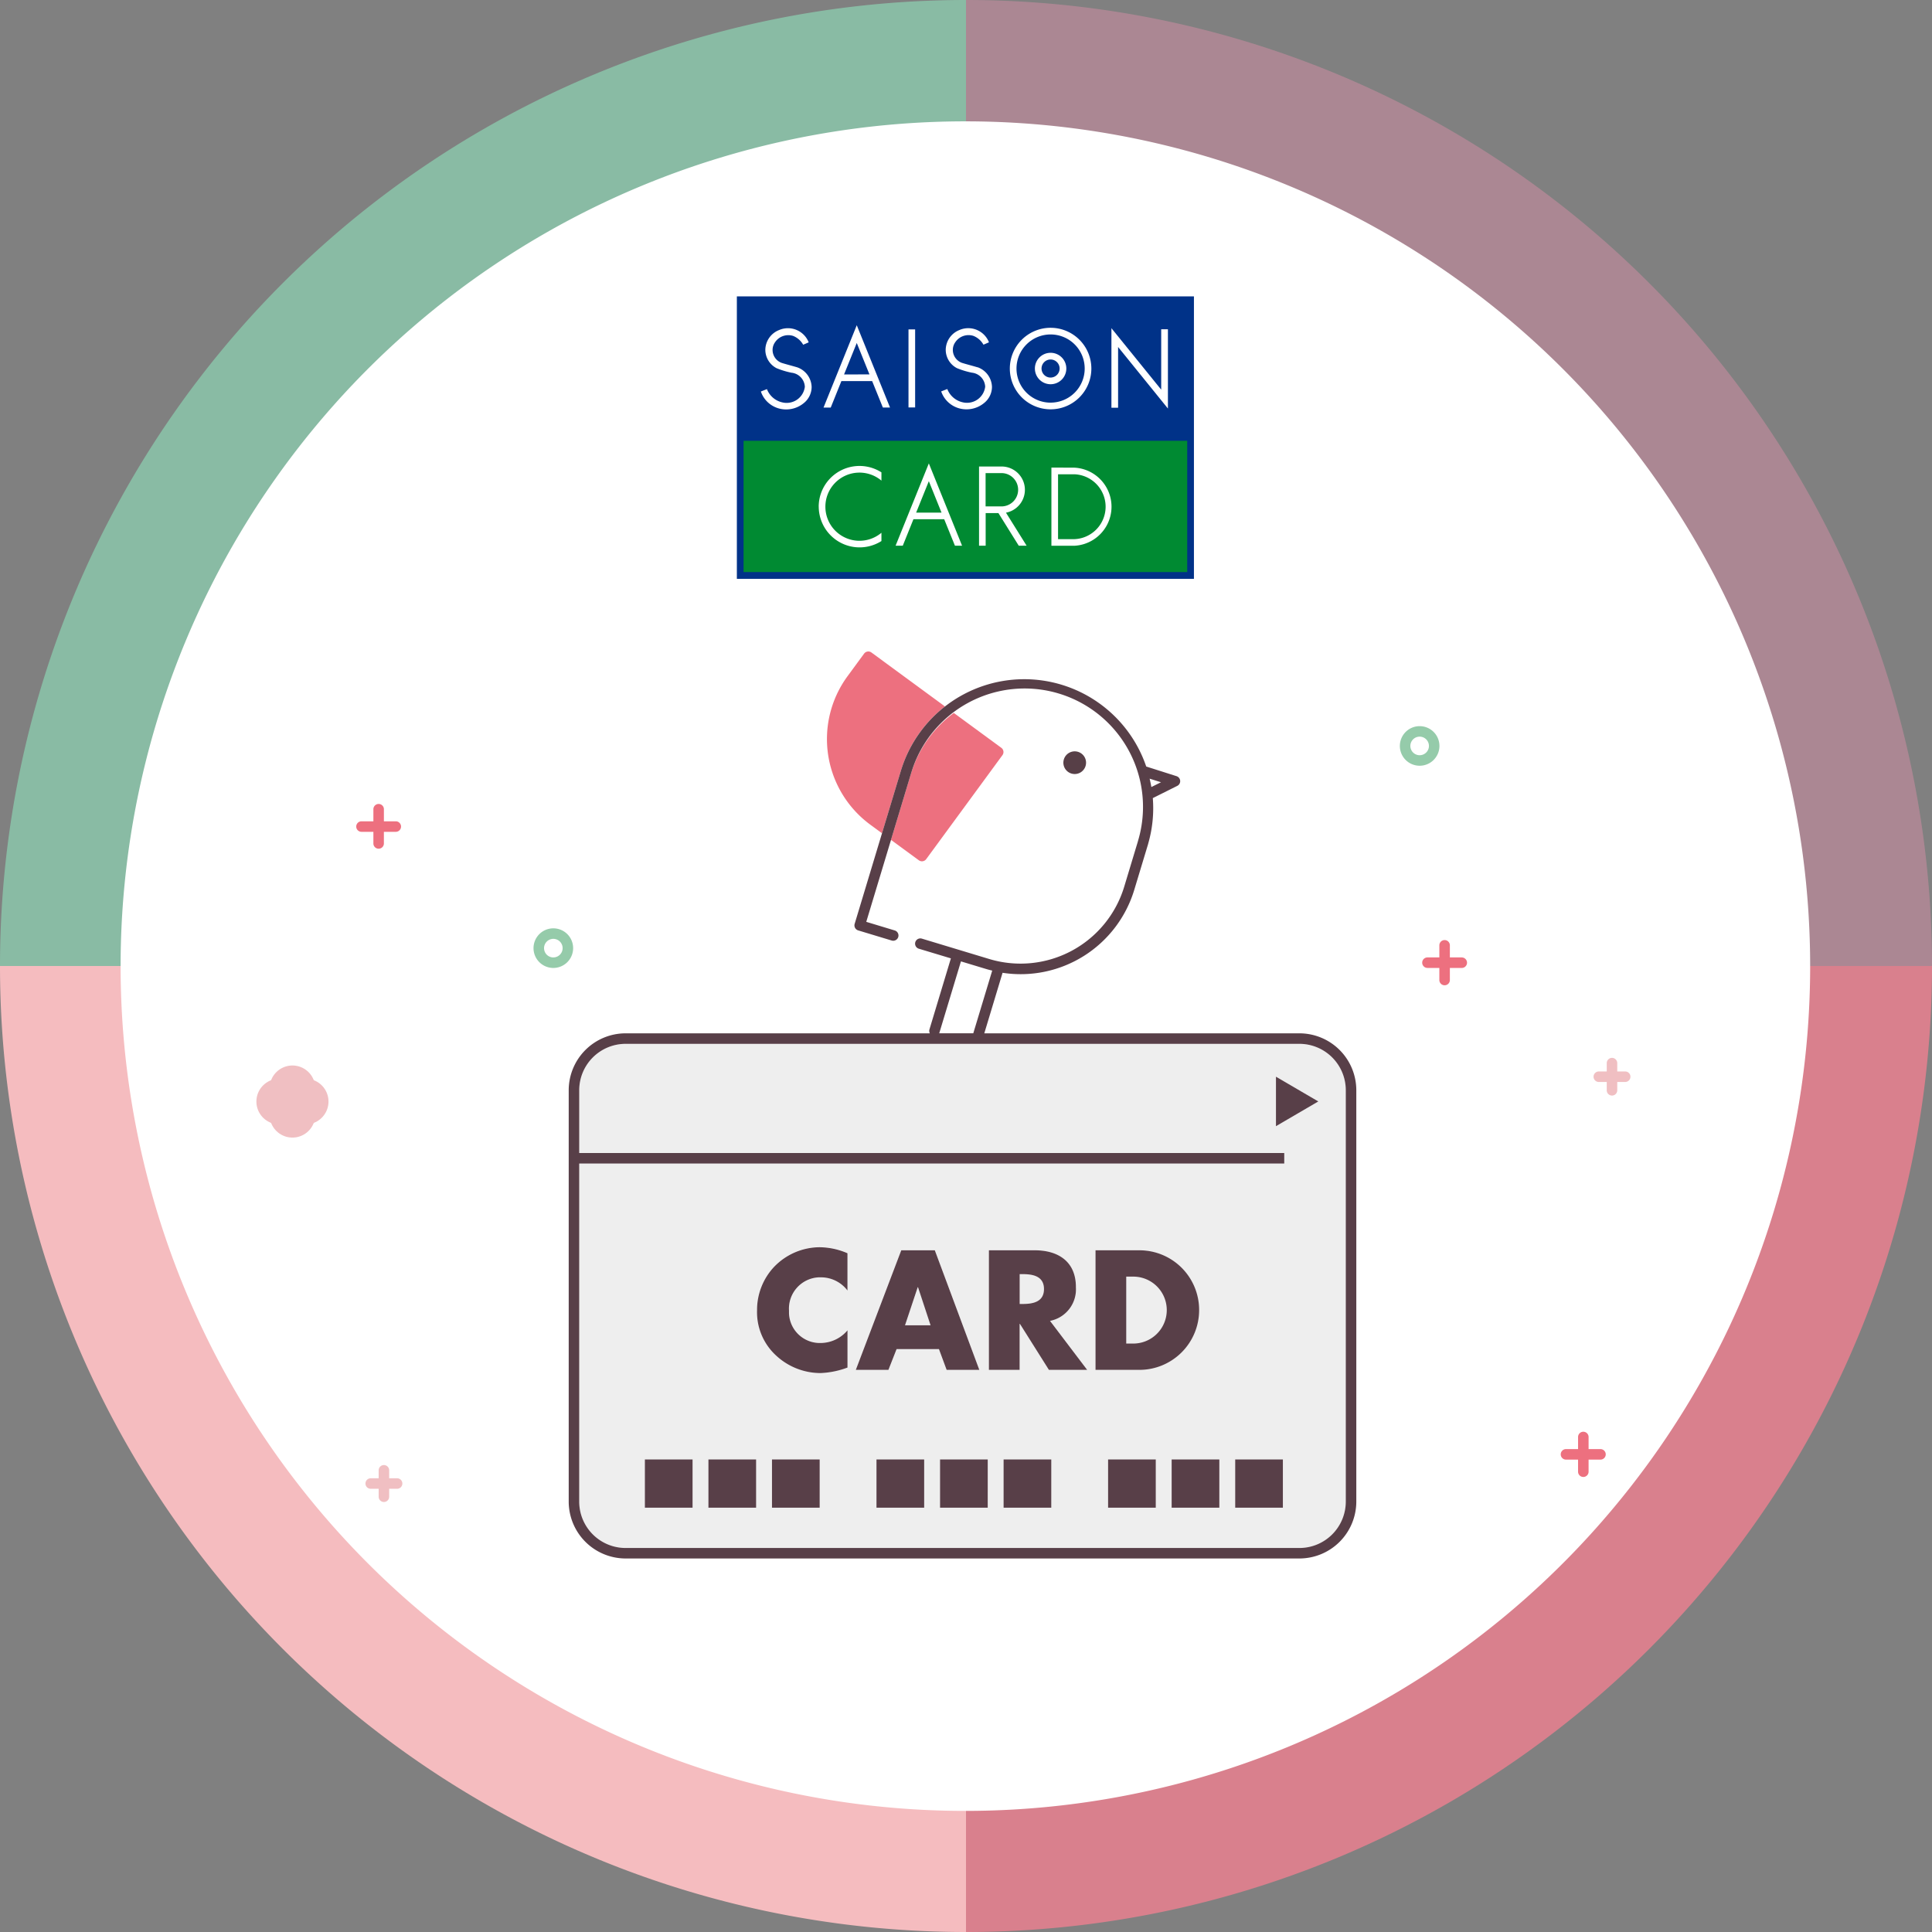 <svg xmlns="http://www.w3.org/2000/svg" xmlns:xlink="http://www.w3.org/1999/xlink" width="140" height="140" viewBox="0 0 140 140">
  <rect x="0" y="0" width="140" height="140" fill="#808080" stroke="none"/>
  <defs>
    <clipPath id="clip-path">
      <rect id="長方形_142415" data-name="長方形 142415" width="140" height="140" fill="none"/>
    </clipPath>
    <clipPath id="clip-path-2">
      <rect id="長方形_142425" data-name="長方形 142425" width="122.117" height="76.583" fill="none"/>
    </clipPath>
    <clipPath id="clip-path-4">
      <rect id="長方形_142430" data-name="長方形 142430" width="33.135" height="20.479" fill="none"/>
    </clipPath>
  </defs>
  <g id="グループ_42545" data-name="グループ 42545" transform="translate(0 -0.001)">
    <g id="グループ_42538" data-name="グループ 42538" transform="translate(0 0.001)">
      <g id="グループ_42537" data-name="グループ 42537" clip-path="url(#clip-path)">
        <path id="パス_49196" data-name="パス 49196" d="M70,70H0A70,70,0,0,1,70,0Z" transform="translate(0 0)" fill="#89bba4" fill-rule="evenodd"/>
        <path id="パス_49197" data-name="パス 49197" d="M70,261.844v70a70,70,0,0,1-70-70Z" transform="translate(0 -191.844)" fill="#f5bcbf" fill-rule="evenodd"/>
        <path id="パス_49198" data-name="パス 49198" d="M261.844,261.844h70a70,70,0,0,1-70,70Z" transform="translate(-191.844 -191.844)" fill="#d9808d" fill-rule="evenodd"/>
        <path id="パス_49199" data-name="パス 49199" d="M261.844,70V0a70,70,0,0,1,70,70Z" transform="translate(-191.844 0)" fill="#ab8793" fill-rule="evenodd"/>
        <path id="パス_49200" data-name="パス 49200" d="M93.913,32.9a61.216,61.216,0,1,0,61.215,61.215A61.216,61.216,0,0,0,93.913,32.9" transform="translate(-23.957 -24.107)" fill="#fff"/>
        <line id="線_4006" data-name="線 4006" x2="1.915" transform="translate(20.234 79.822)" fill="none" stroke="#f0bfc2" stroke-linecap="round" stroke-linejoin="round" stroke-width="3.31"/>
        <line id="線_4007" data-name="線 4007" y2="1.915" transform="translate(21.191 78.864)" fill="none" stroke="#f0bfc2" stroke-linecap="round" stroke-linejoin="round" stroke-width="3.31"/>
      </g>
    </g>
    <g id="グループ_42540" data-name="グループ 42540" transform="translate(8.898 41.974)">
      <g id="グループ_42539" data-name="グループ 42539" clip-path="url(#clip-path-2)">
        <path id="パス_49201" data-name="パス 49201" d="M229.542,185.227a.345.345,0,0,1,.016-.042,9.274,9.274,0,0,1,3.153-4.528l-5.33-3.911a.381.381,0,0,0-.531.082l-1.2,1.636a7.7,7.7,0,0,0,1.654,10.763h0l.844.62Z" transform="translate(-173.132 -171.437)" fill="#ed707f"/>
        <path id="パス_49202" data-name="パス 49202" d="M242.986,197.647c0,.012-.008.024-.012.035l-1.46,4.839L243.532,204a.379.379,0,0,0,.225.074.383.383,0,0,0,.308-.156l5.526-7.537a.381.381,0,0,0-.082-.531l-3.444-2.527a8.527,8.527,0,0,0-3.078,4.324" transform="translate(-185.847 -183.634)" fill="#ed707f"/>
        <path id="パス_49203" data-name="パス 49203" d="M289.848,204.78a.822.822,0,1,0-1.025.55.822.822,0,0,0,1.025-.55h0" transform="translate(-220.081 -191.249)" fill="#573f47"/>
        <path id="パス_49204" data-name="パス 49204" d="M209.189,282.983H160.356A3.363,3.363,0,0,0,157,286.344v4.548h51.094v.762H157v24.5a3.363,3.363,0,0,0,3.359,3.36h48.833a3.363,3.363,0,0,0,3.359-3.36V286.344a3.363,3.363,0,0,0-3.359-3.361m-43.98,33.61h-3.455v-3.5h3.456Zm4.606,0h-3.456v-3.5h3.456Zm4.605,0h-3.456v-3.5h3.456Zm2.016-15.744a2.408,2.408,0,0,0-1.954-.954,2.271,2.271,0,0,0-2.287,2.256c0,.049,0,.1,0,.146a2.235,2.235,0,0,0,2.108,2.354q.1.006.209,0a2.55,2.55,0,0,0,1.92-.92v2.7a6.244,6.244,0,0,1-1.965.4,4.736,4.736,0,0,1-3.215-1.276,4.261,4.261,0,0,1-1.375-3.276,4.566,4.566,0,0,1,1.261-3.172,4.614,4.614,0,0,1,3.26-1.4,5.169,5.169,0,0,1,2.035.436Zm5.557,15.745h-3.456v-3.5h3.456Zm-2-11.491-.591,1.5H177.04l3.294-8.666h2.431l3.227,8.666h-2.374l-.557-1.5Zm6.606,11.491h-3.456v-3.5H186.6Zm4.606,0h-3.456v-3.5H191.2Zm-.169-9.985-2.1-3.333h-.023v3.333h-2.227v-8.667h3.328c1.693,0,2.976.817,2.976,2.667a2.325,2.325,0,0,1-1.874,2.448l2.692,3.552Zm3.374-8.666h3.158a4.333,4.333,0,0,1,0,8.666h-3.158Zm4.367,18.651H195.32v-3.5h3.456Zm4.606,0h-3.456v-3.5h3.456Zm4.606,0h-3.456v-3.5h3.455Zm-.5-27.644v-3.586l3.07,1.793Z" transform="translate(-123.923 -249.313)" fill="#eee"/>
        <path id="パス_49205" data-name="パス 49205" d="M276.6,345.358h-.216v2.161h.216c.727,0,1.545-.138,1.545-1.08s-.818-1.081-1.545-1.081" transform="translate(-211.395 -295.005)" fill="#eee"/>
        <path id="パス_49206" data-name="パス 49206" d="M308.245,348.47a2.268,2.268,0,0,0-2.442-2.425h-.523V350.9h.5a2.264,2.264,0,0,0,2.465-2.425" transform="translate(-232.567 -295.509)" fill="#eee"/>
        <path id="パス_49207" data-name="パス 49207" d="M246.237,348.925l-.92,2.758h1.852l-.909-2.758Z" transform="translate(-188.633 -297.618)" fill="#eee"/>
        <path id="パス_49208" data-name="パス 49208" d="M207.1,209.837H184.263l1.325-4.389a8.6,8.6,0,0,0,9.545-6.017l1-3.308a.4.4,0,0,0,.01-.044,9.255,9.255,0,0,0,.332-3.29l1.778-.888a.381.381,0,0,0-.055-.7l-2.2-.7a9.338,9.338,0,0,0-17.737.177.382.382,0,0,0-.016.044l-1.395,4.619-1.98,6.56a.381.381,0,0,0,.255.475l2.428.734a.381.381,0,0,0,.221-.73l-2.063-.624,1.792-5.938,1.46-4.839c0-.011.009-.023.012-.035a8.578,8.578,0,0,1,16.423,4.962.351.351,0,0,0-.008.035l-.987,3.268a7.848,7.848,0,0,1-9.773,5.242l-4.889-1.478a.381.381,0,0,0-.221.73l2.323.7-1.553,5.147a.38.38,0,0,0,.027.285H158.269a4.126,4.126,0,0,0-4.12,4.122v29.81a4.126,4.126,0,0,0,4.12,4.122H207.1a4.126,4.126,0,0,0,4.121-4.122v-29.81a4.126,4.126,0,0,0-4.121-4.122m-10.031-18.194-.7.347c-.034-.2-.077-.406-.124-.607Zm13.39,52.128a3.363,3.363,0,0,1-3.359,3.36H158.269a3.363,3.363,0,0,1-3.359-3.36v-24.5H206v-.762H154.911v-4.548a3.363,3.363,0,0,1,3.359-3.362H207.1a3.363,3.363,0,0,1,3.359,3.36Zm-29.442-34,1.555-5.147,1.838.555c.142.044.285.077.428.112l-1.372,4.543H180.99a.358.358,0,0,0,.032-.064" transform="translate(-121.836 -176.929)" fill="#583f48"/>
        <path id="パス_49209" data-name="パス 49209" d="M206.454,339.459a4.561,4.561,0,0,0-1.261,3.172,4.262,4.262,0,0,0,1.375,3.276,4.739,4.739,0,0,0,3.215,1.276,6.243,6.243,0,0,0,1.965-.4v-2.7a2.549,2.549,0,0,1-1.92.919,2.234,2.234,0,0,1-2.319-2.146c0-.07,0-.14,0-.21a2.272,2.272,0,0,1,2.137-2.4c.049,0,.1,0,.146,0a2.406,2.406,0,0,1,1.954.954v-2.7a5.17,5.17,0,0,0-2.035-.437,4.613,4.613,0,0,0-3.26,1.4" transform="translate(-159.233 -289.658)" fill="#583f48"/>
        <path id="パス_49210" data-name="パス 49210" d="M240.926,347.577l-3.226-8.666h-2.431l-3.294,8.666h2.363l.591-1.505H238l.557,1.505Zm-5.385-3.232.92-2.758h.022l.909,2.758Z" transform="translate(-178.858 -290.283)" fill="#583f48"/>
        <path id="パス_49211" data-name="パス 49211" d="M274.36,341.577c0-1.85-1.283-2.666-2.977-2.666h-3.328v8.666h2.226v-3.333h.023l2.1,3.333h2.772l-2.692-3.551a2.325,2.325,0,0,0,1.874-2.449M270.5,342.8h-.216v-2.161h.216c.727,0,1.545.138,1.545,1.081s-.818,1.08-1.545,1.08" transform="translate(-205.293 -290.283)" fill="#583f48"/>
        <path id="パス_49212" data-name="パス 49212" d="M304.458,343.244a4.325,4.325,0,0,0-4.317-4.333h-3.192v8.666h3.158a4.333,4.333,0,0,0,4.351-4.314c0-.006,0-.012,0-.019m-5.282,2.424v-4.849h.523a2.425,2.425,0,1,1-.023,4.85Z" transform="translate(-226.462 -290.283)" fill="#583f48"/>
        <path id="パス_49213" data-name="パス 49213" d="M345.868,295.465l3.07-1.793-3.07-1.793Z" transform="translate(-262.305 -255.83)" fill="#583f48"/>
        <rect id="長方形_142416" data-name="長方形 142416" width="3.456" height="3.496" transform="translate(37.832 63.784)" fill="#583f48"/>
        <rect id="長方形_142417" data-name="長方形 142417" width="3.456" height="3.496" transform="translate(42.437 63.784)" fill="#583f48"/>
        <rect id="長方形_142418" data-name="長方形 142418" width="3.456" height="3.496" transform="translate(47.043 63.784)" fill="#583f48"/>
        <rect id="長方形_142419" data-name="長方形 142419" width="3.456" height="3.496" transform="translate(54.615 63.784)" fill="#583f48"/>
        <rect id="長方形_142420" data-name="長方形 142420" width="3.456" height="3.496" transform="translate(59.221 63.784)" fill="#583f48"/>
        <rect id="長方形_142421" data-name="長方形 142421" width="3.456" height="3.496" transform="translate(63.826 63.784)" fill="#583f48"/>
        <rect id="長方形_142422" data-name="長方形 142422" width="3.456" height="3.496" transform="translate(71.398 63.784)" fill="#583f48"/>
        <rect id="長方形_142423" data-name="長方形 142423" width="3.456" height="3.496" transform="translate(76.004 63.784)" fill="#583f48"/>
        <rect id="長方形_142424" data-name="長方形 142424" width="3.456" height="3.496" transform="translate(80.609 63.784)" fill="#583f48"/>
        <path id="パス_49214" data-name="パス 49214" d="M425.949,389.33h-.865v-.863a.381.381,0,1,0-.762-.026c0,.009,0,.017,0,.026v.863h-.862a.381.381,0,0,0-.026.762h.888v.863a.381.381,0,1,0,.762.026c0-.009,0-.017,0-.026v-.863h.862a.381.381,0,0,0,0-.762" transform="translate(-318.867 -326.296)" fill="#ed707f"/>
        <path id="パス_49215" data-name="パス 49215" d="M97.829,220.862a.381.381,0,0,0,.761,0V220h.862a.381.381,0,0,0,0-.762h-.861v-.863a.381.381,0,1,0-.762-.026c0,.009,0,.017,0,.026v.863h-.862a.381.381,0,0,0,0,.762h.862Z" transform="translate(-79.67 -201.696)" fill="#ed707f"/>
        <path id="パス_49216" data-name="パス 49216" d="M388.412,256.115h-.861v-.863a.381.381,0,1,0-.762-.026c0,.009,0,.017,0,.026v.863h-.862a.381.381,0,0,0,0,.762h.862v.863a.381.381,0,1,0,.762.026c0-.009,0-.017,0-.026v-.861h.862a.381.381,0,0,0,0-.762" transform="translate(-291.386 -228.71)" fill="#ed707f"/>
        <path id="パス_49217" data-name="パス 49217" d="M434.271,287.8H433.7v-.576a.381.381,0,1,0-.761-.026c0,.009,0,.017,0,.026v.576h-.575a.381.381,0,0,0,0,.762h.575v.576a.381.381,0,1,0,.761.026c0-.009,0-.017,0-.026v-.576h.575a.381.381,0,0,0,0-.762" transform="translate(-325.406 -252.131)" fill="#f0bfc2"/>
        <path id="パス_49218" data-name="パス 49218" d="M101.383,398.1h-.575v-.576a.381.381,0,0,0-.762,0v.576h-.575a.381.381,0,0,0,0,.762h.575v.576a.381.381,0,0,0,.762,0v-.576h.575a.381.381,0,0,0,0-.762" transform="translate(-81.505 -332.952)" fill="#f0bfc2"/>
        <path id="パス_49219" data-name="パス 49219" d="M382.323,198.327a1.434,1.434,0,1,0-1.434,1.435,1.434,1.434,0,0,0,1.434-1.435m-1.434.673a.673.673,0,1,1,.673-.673.673.673,0,0,1-.673.673" transform="translate(-286.914 -186.247)" fill="#95cbaa"/>
        <path id="パス_49220" data-name="パス 49220" d="M146.052,251.681a1.435,1.435,0,1,0,1.434,1.435,1.434,1.434,0,0,0-1.434-1.435m0,2.108a.673.673,0,1,1,.673-.673h0a.673.673,0,0,1-.673.672" transform="translate(-114.853 -226.383)" fill="#95cbaa"/>
      </g>
    </g>
    <g id="グループ_42542" data-name="グループ 42542" transform="translate(0 0.001)">
      <g id="グループ_42541" data-name="グループ 42541" clip-path="url(#clip-path)">
        <rect id="長方形_142426" data-name="長方形 142426" width="33.121" height="20.47" transform="translate(53.396 21.477)" fill="#003288"/>
        <rect id="長方形_142427" data-name="長方形 142427" width="32.149" height="9.513" transform="translate(53.882 31.942)" fill="#008a32"/>
        <path id="パス_49221" data-name="パス 49221" d="M304.858,89.042v4.385l0-.01-3.607-4.454v5.762h.483v-4.4l3.611,4.46V89.042Z" transform="translate(-220.713 -65.181)" fill="#fff"/>
      </g>
    </g>
    <g id="グループ_42544" data-name="グループ 42544" transform="translate(53.389 21.477)">
      <g id="グループ_42543" data-name="グループ 42543" clip-path="url(#clip-path-4)">
        <path id="パス_49222" data-name="パス 49222" d="M276.673,88.855a2.954,2.954,0,1,0,2.953,2.954h0a2.955,2.955,0,0,0-2.953-2.954m0,5.425a2.471,2.471,0,1,1,2.47-2.472h0a2.47,2.47,0,0,1-2.47,2.47" transform="translate(-253.931 -86.578)" fill="#fff"/>
        <path id="パス_49223" data-name="パス 49223" d="M281.648,95.631a1.139,1.139,0,1,0,1.14,1.139,1.139,1.139,0,0,0-1.14-1.139Zm0,1.795a.655.655,0,1,1,.654-.656h0a.656.656,0,0,1-.654.655" transform="translate(-258.907 -91.542)" fill="#fff"/>
        <path id="パス_49224" data-name="パス 49224" d="M208.94,91.8c-.378-.112-.806-.221-1.137-.324a1,1,0,0,1-.664-.936.961.961,0,0,1,.18-.563,1.155,1.155,0,0,1,1.306-.458,1.446,1.446,0,0,1,.731.64l.4-.173a1.615,1.615,0,0,0-2.1-.91l-.06.025a1.559,1.559,0,0,0-.982,1.441,1.505,1.505,0,0,0,.811,1.315,6.024,6.024,0,0,0,1.087.33,1.076,1.076,0,0,1,.964,1.006v.016a1.328,1.328,0,0,1-1.616,1.131,1.558,1.558,0,0,1-1.13-.965l-.44.173a1.914,1.914,0,0,0,1.323,1.233,2,2,0,0,0,1.785-.391,1.5,1.5,0,0,0,.571-1.175,1.557,1.557,0,0,0-1.038-1.417" transform="translate(-204.544 -86.654)" fill="#fff"/>
        <path id="パス_49225" data-name="パス 49225" d="M257.775,91.795c-.375-.112-.806-.221-1.136-.324a1,1,0,0,1-.664-.936.962.962,0,0,1,.18-.563,1.155,1.155,0,0,1,1.308-.458,1.44,1.44,0,0,1,.731.64l.4-.173a1.613,1.613,0,0,0-2.09-.912l-.064.027a1.559,1.559,0,0,0-.98,1.441,1.506,1.506,0,0,0,.809,1.315,5.939,5.939,0,0,0,1.088.33,1.075,1.075,0,0,1,.962,1.006V93.2a1.327,1.327,0,0,1-1.616,1.131,1.564,1.564,0,0,1-1.129-.965l-.443.173a1.922,1.922,0,0,0,1.325,1.233,2,2,0,0,0,1.783-.391,1.5,1.5,0,0,0,.572-1.175,1.558,1.558,0,0,0-1.038-1.417" transform="translate(-240.318 -86.652)" fill="#fff"/>
        <rect id="長方形_142429" data-name="長方形 142429" width="0.481" height="5.655" transform="translate(12.444 2.394)" fill="#fff"/>
        <path id="パス_49226" data-name="パス 49226" d="M225.652,88.161l-2.408,5.966h.522l.772-1.917h2.23l.776,1.916h.519Zm-.92,3.566.92-2.279.92,2.277Z" transform="translate(-216.957 -86.07)" fill="#fff"/>
        <path id="パス_49227" data-name="パス 49227" d="M267.326,129.786a1.688,1.688,0,0,0-.32-3.346h-1.632v5.74h.48v-2.363h.925l1.472,2.361h.57ZM267,129.33h-1.151v-2.413H267a1.207,1.207,0,1,1,0,2.414Z" transform="translate(-247.818 -114.111)" fill="#fff"/>
        <path id="パス_49228" data-name="パス 49228" d="M286.655,126.735l-1.672-.007v5.665h1.673a2.833,2.833,0,0,0,0-5.658m0,5.179h-1.192v-4.7h1.192a2.352,2.352,0,0,1,0,4.7" transform="translate(-262.183 -114.322)" fill="#fff"/>
        <path id="パス_49229" data-name="パス 49229" d="M245.175,125.594l-2.409,5.964h.521l.772-1.917h2.23l.777,1.917h.517Zm-.92,3.567.92-2.279.919,2.279Z" transform="translate(-231.257 -113.491)" fill="#fff"/>
        <path id="パス_49230" data-name="パス 49230" d="M221.945,129.245a2.96,2.96,0,0,0,4.543,2.49v-.6a2.47,2.47,0,1,1,0-3.778v-.6a2.957,2.957,0,0,0-4.546,2.486" transform="translate(-216.005 -114.005)" fill="#fff"/>
      </g>
    </g>
  </g>
</svg>
